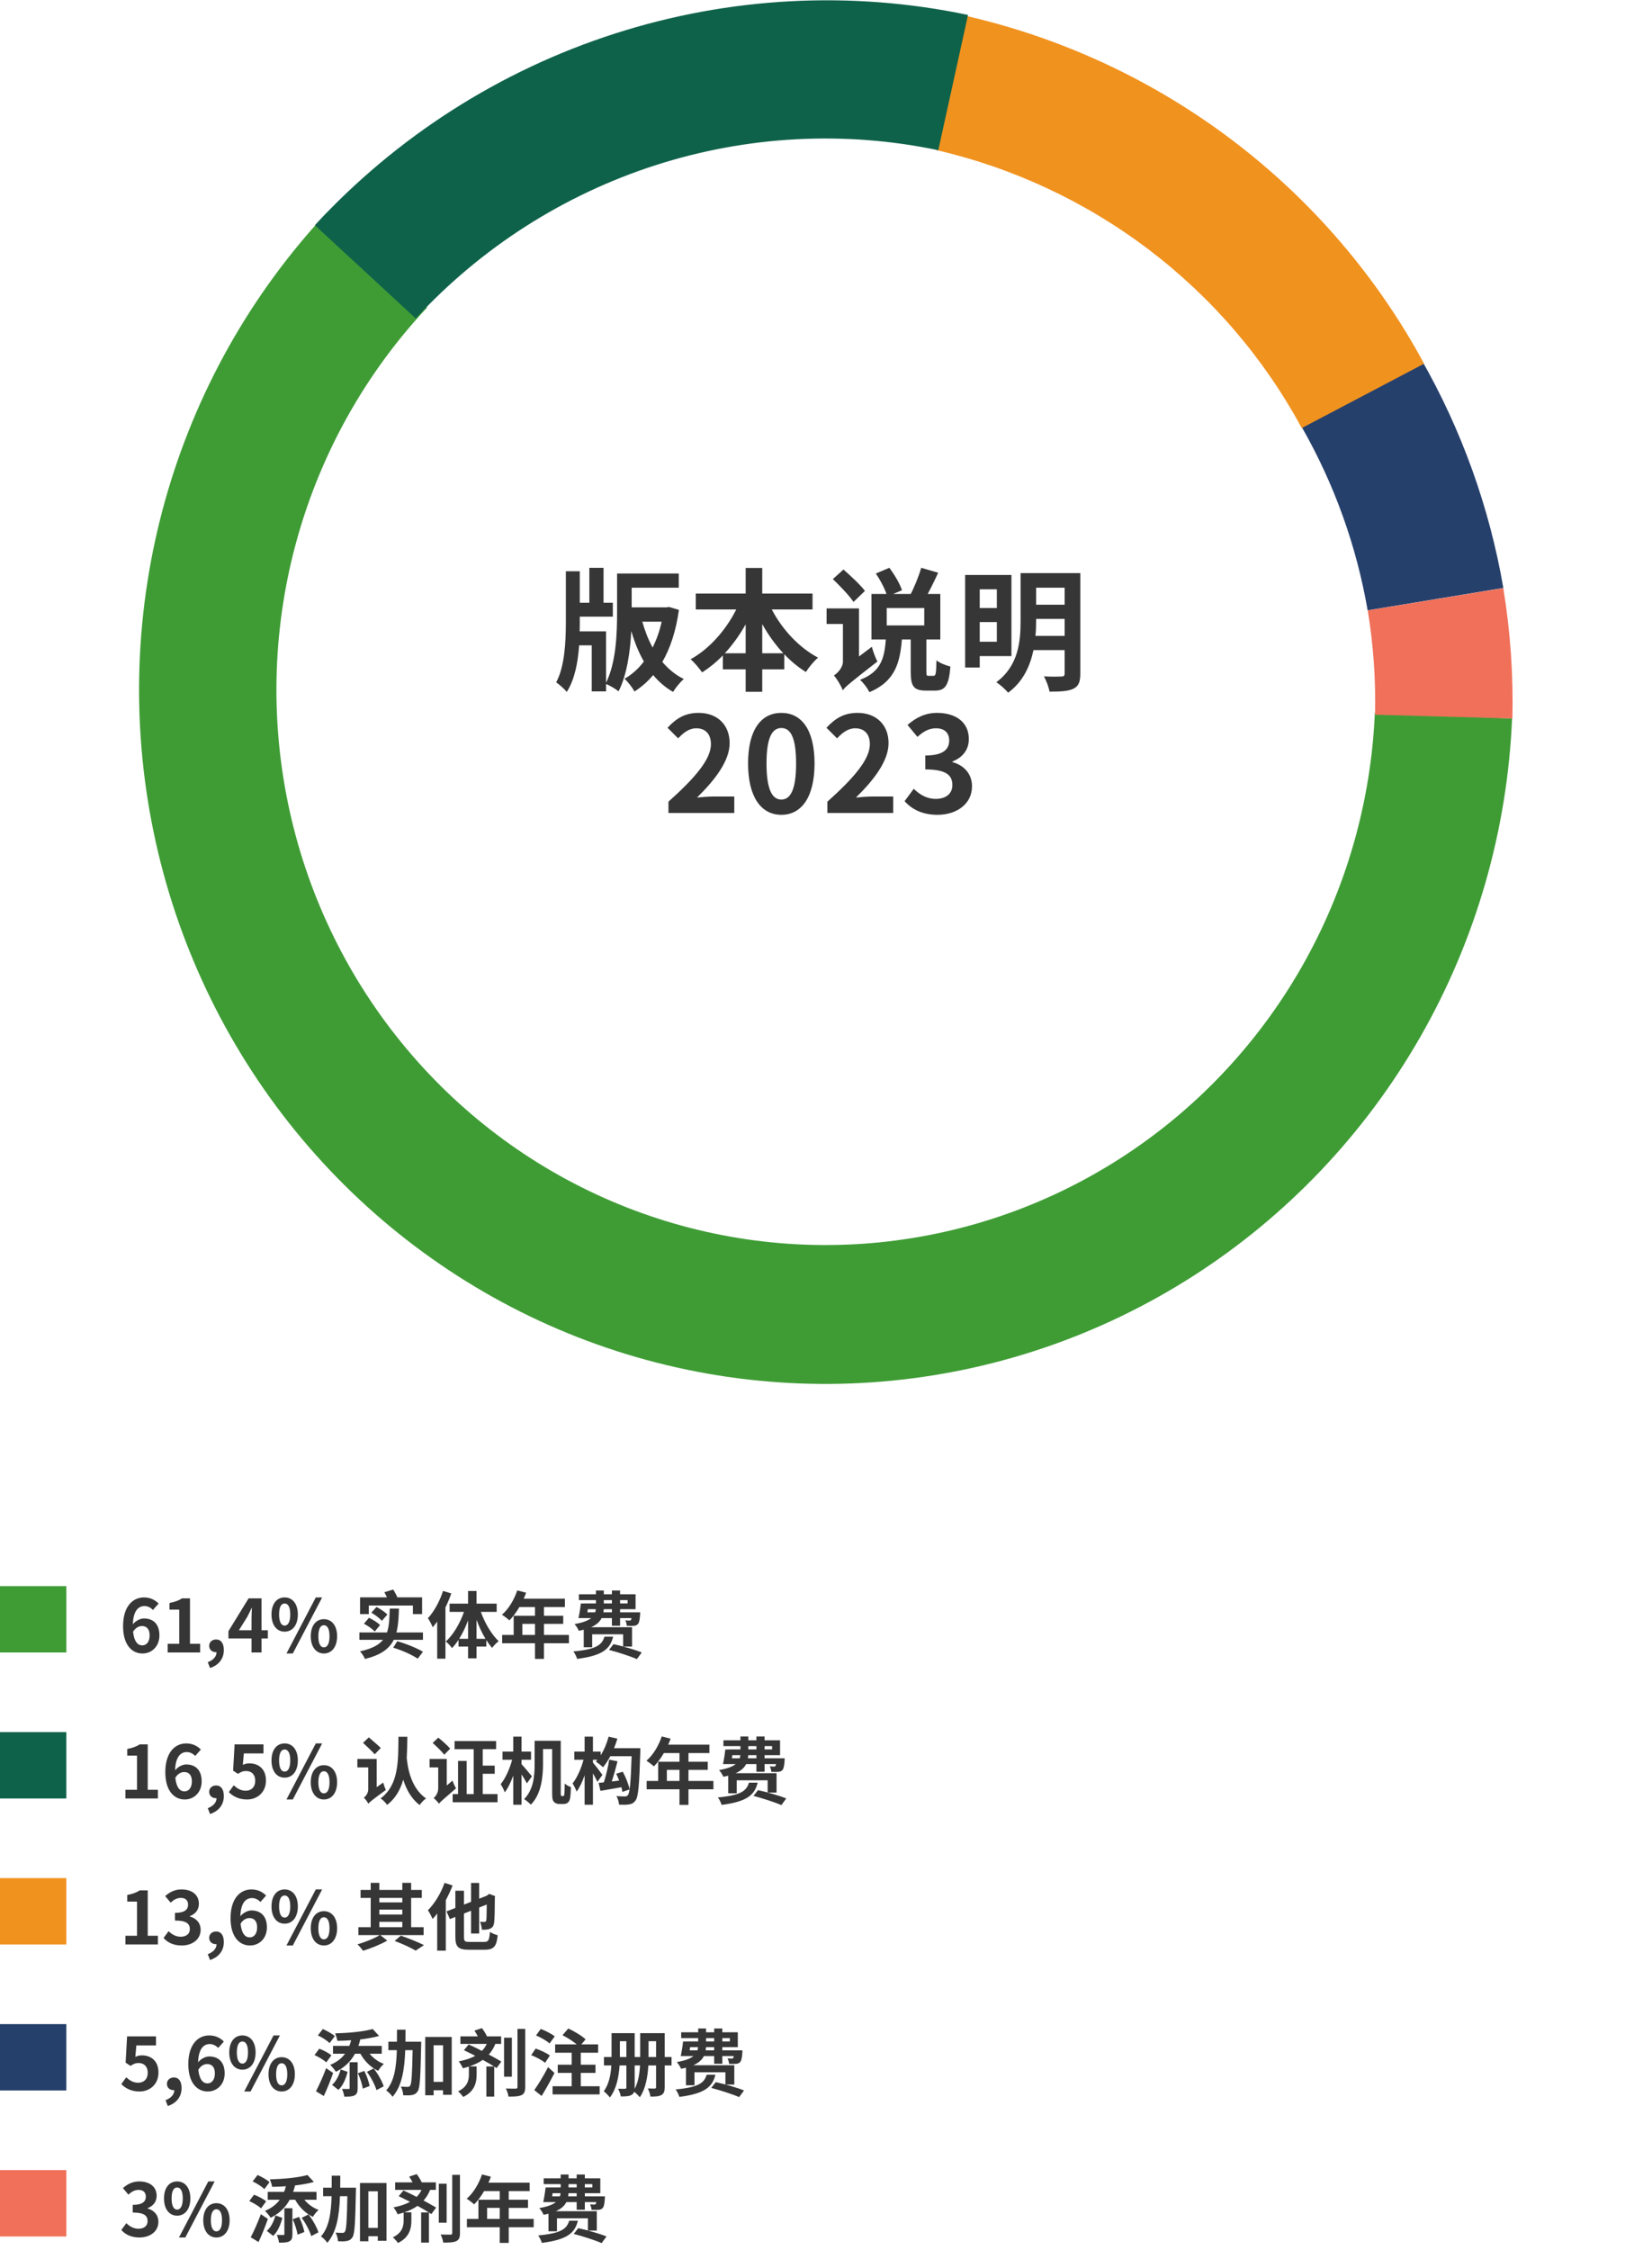 <?xml version="1.0" encoding="UTF-8"?> <svg xmlns="http://www.w3.org/2000/svg" width="498" height="678" viewBox="0 0 498 678" fill="none"><path d="M428.429 108.262C440.634 129.634 449.015 152.968 453.186 177.191L412.277 183.941C408.94 164.562 402.235 145.895 392.471 128.797L428.429 108.262Z" fill="#26406C"></path><path d="M455.822 216.519C454.401 250.296 444.907 283.23 428.152 312.501C411.397 341.772 387.88 366.509 359.613 384.598C331.346 402.686 299.171 413.586 265.838 416.366C232.506 419.146 199.01 413.723 168.215 400.56C137.42 387.397 110.243 366.887 89.009 340.785C67.775 314.682 53.116 283.763 46.286 250.673C39.456 217.583 40.658 183.308 49.789 150.778C58.921 118.249 75.71 88.434 98.721 63.884L128.77 92.663C110.361 112.303 96.93 136.155 89.625 162.178C82.319 188.202 81.358 215.622 86.822 242.094C92.286 268.566 104.013 293.301 121.001 314.183C137.988 335.066 159.729 351.474 184.365 362.004C209.001 372.534 235.798 376.872 262.464 374.648C289.13 372.425 314.87 363.704 337.484 349.234C360.097 334.763 378.911 314.973 392.315 291.556C405.718 268.139 413.314 241.793 414.451 214.77L455.822 216.519Z" fill="#3F9C35"></path><path d="M453.168 177.237C455.304 190.223 456.224 203.379 455.915 216.531L414.507 215.394C414.754 204.872 414.018 194.347 412.309 183.959L453.168 177.237Z" fill="#F07059"></path><path d="M291.449 4.847C320.606 11.572 347.997 24.403 371.776 42.475C395.555 60.547 415.168 83.44 429.295 109.609L392.419 129.006C381.118 108.07 365.427 89.756 346.404 75.299C327.381 60.841 305.468 50.576 282.142 45.196L291.449 4.847Z" fill="#F0921E"></path><path d="M94.907 67.876C119.582 41.159 150.719 21.264 185.246 10.152C219.774 -0.961 256.502 -2.908 291.811 4.502L282.849 45.272C254.602 39.344 225.22 40.901 197.597 49.792C169.975 58.682 145.066 74.598 125.325 95.971L94.907 67.876Z" fill="#0F624A"></path><path d="M199.46 187.36H193.62C194.42 190.16 195.42 192.76 196.74 195.16C197.9 192.8 198.86 190.16 199.46 187.36ZM201.7 182.92L204.66 183.8C203.78 190.08 202.1 195.28 199.66 199.48C201.5 201.64 203.62 203.4 206.14 204.64C205.06 205.52 203.62 207.32 202.9 208.52C200.58 207.2 198.62 205.48 196.9 203.44C195.26 205.4 193.38 207.04 191.26 208.4C190.66 207.24 189.26 205.44 188.26 204.56C190.46 203.32 192.42 201.56 194.1 199.36C192.54 196.64 191.3 193.56 190.3 190.2C189.98 196.28 189.02 203.36 186.46 208.36C185.66 207.64 183.82 206.6 182.7 206.12V208.36H178.38V194.48H174.58C174.22 199.6 173.26 204.76 170.86 208.52C170.14 207.64 168.62 206.28 167.66 205.64C170.26 200.84 170.58 193.24 170.58 187.48V172.16H174.78V181.64H177.66V171.12H181.94V181.64H184.74V185.84H174.78V187.52C174.78 188.4 174.78 189.36 174.74 190.28H182.7V205.76C185.78 199.52 186.02 190.72 186.02 184.48V172.84H204.62V177.12H190.42V183.04H200.9L201.7 182.92ZM229.78 196.88H236.14C233.74 194.32 231.58 191.32 229.78 188.08V196.88ZM218.5 196.88H224.78V188.16C222.98 191.36 220.86 194.32 218.5 196.88ZM244.94 183.68H232.66C235.78 189.68 240.9 195.2 246.62 198.2C245.42 199.16 243.78 201.16 242.94 202.52C240.62 201.08 238.42 199.28 236.42 197.16V201.72H229.78V208.48H224.78V201.72H217.9V197.52C215.98 199.52 213.86 201.24 211.66 202.64C210.82 201.44 209.3 199.6 208.18 198.68C213.82 195.6 218.86 189.84 221.94 183.68H209.74V178.88H224.78V171.16H229.78V178.88H244.94V183.68ZM251.06 174.52L254.26 171.64C256.42 173.52 259.38 176.28 260.74 178.08L257.3 181.4C256.02 179.52 253.22 176.56 251.06 174.52ZM249.18 183.36H256.86V188.04H249.18V183.36ZM254.06 208.04L252.86 203.24L253.86 201.68L262.82 194.92C263.18 196.32 263.94 198.36 264.5 199.36C256.26 205.76 254.78 207 254.06 208.04ZM254.06 208.04C253.62 206.8 252.3 204.56 251.38 203.56C252.42 202.92 254.1 201.24 254.1 199.36V183.36H258.94V203.04C258.94 203.04 254.06 206.24 254.06 208.04ZM264.02 172.84L268.1 171.12C269.66 173.2 271.3 175.96 271.9 177.88L267.46 179.76C266.98 177.88 265.5 175 264.02 172.84ZM277.7 171.12L282.82 172.6C281.38 175.72 279.78 178.92 278.5 181.08L274.22 179.64C275.46 177.36 276.94 173.8 277.7 171.12ZM267.3 183.24V188.48H278.62V183.24H267.3ZM262.7 179H283.46V192.72H262.7V179ZM267.1 191.8H271.94C271.42 199.48 270.02 205.24 262.1 208.6C261.54 207.48 260.3 205.76 259.26 204.88C265.98 202.32 266.7 197.8 267.1 191.8ZM274.54 191.32H279.26V202.32C279.26 203.56 279.34 203.68 279.94 203.68C280.18 203.68 281.14 203.68 281.42 203.68C282.06 203.68 282.22 203.12 282.3 199C283.22 199.8 285.22 200.56 286.5 200.88C286.06 206.56 284.9 208.12 281.94 208.12C281.26 208.12 279.78 208.12 279.06 208.12C275.34 208.12 274.54 206.68 274.54 202.4V191.32ZM300.5 177.6H295.34V183.24H300.5V177.6ZM295.34 193.4H300.5V187.48H295.34V193.4ZM304.9 197.72H295.34V201.16H290.94V173.28H304.9V197.72ZM312.14 191.64H320.94V186.52H312.34V187.12C312.34 188.56 312.3 190.08 312.14 191.64ZM320.94 177.12H312.34V182.24H320.94V177.12ZM325.66 172.72V203C325.66 205.52 325.14 206.8 323.58 207.56C321.98 208.32 319.7 208.44 316.38 208.44C316.18 207.12 315.38 205.04 314.7 203.84C316.86 203.96 319.3 203.92 319.98 203.88C320.7 203.88 320.94 203.64 320.94 202.96V195.92H311.54C310.54 200.72 308.38 205.48 303.9 208.76C303.18 207.84 301.34 206.2 300.34 205.6C307.06 200.64 307.66 193.2 307.66 187.12V172.72H325.66ZM201.511 245V241.6C209.551 234.4 214.311 228.84 214.311 224.28C214.311 221.28 212.711 219.48 209.871 219.48C207.711 219.48 205.951 220.88 204.431 222.52L201.231 219.32C203.951 216.4 206.591 214.84 210.631 214.84C216.231 214.84 219.951 218.44 219.951 223.96C219.951 229.32 215.511 235.08 210.111 240.36C211.591 240.2 213.551 240.04 214.951 240.04H221.351V245H201.511ZM235.545 245.56C229.505 245.56 225.505 240.28 225.505 230.08C225.505 219.84 229.505 214.84 235.545 214.84C241.585 214.84 245.545 219.88 245.545 230.08C245.545 240.28 241.585 245.56 235.545 245.56ZM235.545 240.96C238.105 240.96 239.985 238.4 239.985 230.08C239.985 221.8 238.105 219.4 235.545 219.4C232.985 219.4 231.065 221.8 231.065 230.08C231.065 238.4 232.985 240.96 235.545 240.96ZM249.42 245V241.6C257.46 234.4 262.22 228.84 262.22 224.28C262.22 221.28 260.62 219.48 257.78 219.48C255.62 219.48 253.86 220.88 252.34 222.52L249.14 219.32C251.86 216.4 254.5 214.84 258.54 214.84C264.14 214.84 267.86 218.44 267.86 223.96C267.86 229.32 263.42 235.08 258.02 240.36C259.5 240.2 261.46 240.04 262.86 240.04H269.26V245H249.42ZM282.615 245.56C277.935 245.56 274.775 243.8 272.695 241.44L275.455 237.72C277.215 239.44 279.375 240.76 282.055 240.76C285.055 240.76 287.095 239.28 287.095 236.6C287.095 233.72 285.375 231.88 278.935 231.88V227.68C284.375 227.68 286.135 225.8 286.135 223.16C286.135 220.84 284.695 219.48 282.175 219.48C280.055 219.48 278.335 220.44 276.575 222.08L273.575 218.48C276.135 216.24 278.975 214.84 282.455 214.84C288.175 214.84 292.055 217.68 292.055 222.72C292.055 225.92 290.255 228.24 287.135 229.48V229.68C290.455 230.6 293.015 233.08 293.015 236.96C293.015 242.4 288.255 245.56 282.615 245.56Z" fill="#363636"></path><rect y="478" width="20" height="20" fill="#3F9C35"></rect><path d="M42.776 490.036C41.896 490.036 40.862 490.52 40.114 491.752C40.422 494.722 41.522 495.866 42.886 495.866C44.096 495.866 45.108 494.854 45.108 492.852C45.108 490.938 44.184 490.036 42.776 490.036ZM42.952 498.308C39.85 498.308 37.1 495.822 37.1 490.08C37.1 484.008 40.114 481.412 43.392 481.412C45.394 481.412 46.824 482.248 47.814 483.26L46.098 485.196C45.526 484.536 44.536 484.008 43.59 484.008C41.72 484.008 40.18 485.416 40.048 489.508C40.928 488.408 42.336 487.748 43.392 487.748C46.12 487.748 48.056 489.376 48.056 492.852C48.056 496.196 45.724 498.308 42.952 498.308ZM50.539 498V495.382H54.037V485.086H51.089V483.084C52.717 482.776 53.839 482.358 54.873 481.698H57.271V495.382H60.329V498H50.539ZM63.318 502.686L62.636 500.926C64.352 500.288 65.298 499.144 65.276 497.912C65.21 497.912 65.144 497.912 65.078 497.912C64.022 497.912 63.054 497.23 63.054 495.998C63.054 494.832 64 494.084 65.144 494.084C66.64 494.084 67.476 495.272 67.476 497.274C67.476 499.848 65.98 501.806 63.318 502.686ZM72.013 491.312H75.819V487.99C75.819 487.044 75.885 485.57 75.928 484.602H75.841C75.445 485.482 75.004 486.384 74.543 487.264L72.013 491.312ZM75.819 498V493.776H68.867V491.576L74.939 481.698H78.832V491.312H80.746V493.776H78.832V498H75.819ZM85.803 491.73C83.472 491.73 81.844 489.816 81.844 486.538C81.844 483.282 83.472 481.412 85.803 481.412C88.135 481.412 89.785 483.282 89.785 486.538C89.785 489.816 88.135 491.73 85.803 491.73ZM85.803 489.904C86.749 489.904 87.498 488.936 87.498 486.538C87.498 484.14 86.749 483.238 85.803 483.238C84.858 483.238 84.132 484.14 84.132 486.538C84.132 488.936 84.858 489.904 85.803 489.904ZM86.353 498.308L95.198 481.412H97.112L88.267 498.308H86.353ZM97.639 498.308C95.329 498.308 93.68 496.372 93.68 493.116C93.68 489.838 95.329 487.968 97.639 487.968C99.95 487.968 101.622 489.838 101.622 493.116C101.622 496.372 99.95 498.308 97.639 498.308ZM97.639 496.46C98.585 496.46 99.334 495.514 99.334 493.116C99.334 490.718 98.585 489.794 97.639 489.794C96.694 489.794 95.968 490.718 95.968 493.116C95.968 495.514 96.694 496.46 97.639 496.46ZM118.528 496.548L119.76 494.612C122.62 495.426 125.722 496.724 127.504 497.78L125.92 499.87C124.226 498.726 121.344 497.406 118.528 496.548ZM115.866 479.85L118.528 479.036C119.122 479.96 119.782 481.192 120.024 482.05L117.23 482.93C117.01 482.138 116.416 480.818 115.866 479.85ZM108.54 481.39H127.24V486.428H124.468V483.854H111.18V486.428H108.54V481.39ZM117.494 484.778H120.266C120.002 492.61 119.43 497.648 110.014 499.958C109.75 499.254 109.09 498.242 108.518 497.67C117.164 495.778 117.274 491.752 117.494 484.778ZM108.342 491.972H127.504V494.194H108.342V491.972ZM111.95 486.01L113.49 484.294C114.634 484.888 116.086 485.812 116.768 486.582L115.118 488.474C114.502 487.726 113.094 486.67 111.95 486.01ZM109.706 489.332L111.224 487.55C112.39 488.1 113.842 489.002 114.568 489.728L112.984 491.686C112.324 490.96 110.872 489.948 109.706 489.332ZM133.553 479.454L136.039 480.202C135.555 481.61 134.961 483.04 134.279 484.448V499.87H131.793V488.694C131.353 489.288 130.891 489.882 130.451 490.41C130.209 489.772 129.483 488.342 128.999 487.682C130.847 485.68 132.563 482.556 133.553 479.454ZM143.651 493.886H146.358C145.323 492.192 144.399 490.212 143.651 488.144V493.886ZM138.415 493.886H141.1V488.298C140.374 490.322 139.449 492.258 138.415 493.886ZM149.724 485.768H144.95C146.16 489.156 148.184 492.588 150.318 494.59C149.724 495.052 148.822 495.932 148.359 496.614C147.743 495.932 147.172 495.162 146.6 494.282V496.218H143.651V499.76H141.1V496.218H138.217V494.194C137.601 495.14 136.963 495.976 136.259 496.68C135.819 496.064 134.983 495.14 134.389 494.7C136.611 492.72 138.657 489.244 139.868 485.768H135.533V483.282H141.1V479.476H143.651V483.282H149.724V485.768ZM157.467 492.72H161.273V489.376H157.467V492.72ZM171.503 492.72V495.228H163.979V499.936H161.273V495.228H151.373V492.72H154.849V486.934H161.273V484.316H156.565C155.663 485.878 154.607 487.286 153.573 488.32C153.067 487.88 151.945 487 151.307 486.626C153.287 484.954 154.981 482.138 155.927 479.3L158.589 479.982C158.391 480.598 158.149 481.192 157.863 481.786H170.293V484.316H163.979V486.934H169.787V489.376H163.979V492.72H171.503ZM176.102 483.216H189.192V482.226H174.518V480.466H191.59V484.954H176.102V483.216ZM175.662 485.9H191.348V487.638H175.178L175.662 485.9ZM190.512 485.9H192.976C192.976 485.9 192.954 486.34 192.954 486.626C192.844 488.144 192.69 488.98 192.316 489.42C191.986 489.794 191.524 489.948 191.04 489.97C190.622 490.014 189.83 490.014 188.95 489.97C188.928 489.486 188.73 488.782 188.51 488.298C189.06 488.386 189.5 488.386 189.742 488.386C189.94 488.386 190.072 488.364 190.204 488.232C190.336 488.034 190.424 487.462 190.512 486.186V485.9ZM179.644 479.322H182.02V484.228C182.02 487.55 181.008 490.234 174.496 491.466C174.276 490.916 173.638 489.904 173.198 489.442C178.874 488.474 179.644 486.56 179.644 484.184V479.322ZM184.462 479.322H186.926V489.948H184.462V479.322ZM175.97 490.388H190.534V496.218H187.85V492.522H178.522V496.438H175.97V490.388ZM182.218 493.248H184.836C183.934 496.878 181.756 498.946 173.968 499.936C173.814 499.32 173.286 498.242 172.846 497.692C179.864 497.032 181.448 495.712 182.218 493.248ZM183.582 497.23L184.946 495.492C187.586 496.064 191.436 497.164 193.46 498L191.986 500.002C190.116 499.166 186.31 497.934 183.582 497.23ZM175.09 483.238H177.444C177.246 484.734 177.004 486.494 176.762 487.638H174.386C174.65 486.45 174.936 484.69 175.09 483.238Z" fill="#363636"></path><rect y="522" width="20" height="20" fill="#0F624A"></rect><path d="M37.804 542V539.382H41.302V529.086H38.354V527.084C39.982 526.776 41.104 526.358 42.138 525.698H44.536V539.382H47.594V542H37.804ZM55.511 534.036C54.631 534.036 53.597 534.52 52.849 535.752C53.157 538.722 54.257 539.866 55.621 539.866C56.831 539.866 57.843 538.854 57.843 536.852C57.843 534.938 56.919 534.036 55.511 534.036ZM55.687 542.308C52.585 542.308 49.835 539.822 49.835 534.08C49.835 528.008 52.849 525.412 56.127 525.412C58.129 525.412 59.559 526.248 60.549 527.26L58.833 529.196C58.261 528.536 57.271 528.008 56.325 528.008C54.455 528.008 52.915 529.416 52.783 533.508C53.663 532.408 55.071 531.748 56.127 531.748C58.855 531.748 60.791 533.376 60.791 536.852C60.791 540.196 58.459 542.308 55.687 542.308ZM63.318 546.686L62.636 544.926C64.352 544.288 65.298 543.144 65.276 541.912C65.21 541.912 65.144 541.912 65.078 541.912C64.022 541.912 63.054 541.23 63.054 539.998C63.054 538.832 64 538.084 65.144 538.084C66.64 538.084 67.476 539.272 67.476 541.274C67.476 543.848 65.98 545.806 63.318 546.686ZM74.477 542.308C71.903 542.308 70.186 541.296 68.977 540.086L70.472 538.018C71.397 538.92 72.54 539.668 74.058 539.668C75.752 539.668 76.941 538.59 76.941 536.676C76.941 534.784 75.841 533.728 74.191 533.728C73.222 533.728 72.695 533.97 71.749 534.586L70.275 533.618L70.715 525.698H79.427V528.426H73.508L73.201 531.88C73.861 531.572 74.41 531.418 75.159 531.418C77.886 531.418 80.174 533.046 80.174 536.588C80.174 540.218 77.49 542.308 74.477 542.308ZM85.803 535.73C83.472 535.73 81.844 533.816 81.844 530.538C81.844 527.282 83.472 525.412 85.803 525.412C88.135 525.412 89.785 527.282 89.785 530.538C89.785 533.816 88.135 535.73 85.803 535.73ZM85.803 533.904C86.749 533.904 87.498 532.936 87.498 530.538C87.498 528.14 86.749 527.238 85.803 527.238C84.858 527.238 84.132 528.14 84.132 530.538C84.132 532.936 84.858 533.904 85.803 533.904ZM86.353 542.308L95.198 525.412H97.112L88.267 542.308H86.353ZM97.639 542.308C95.329 542.308 93.68 540.372 93.68 537.116C93.68 533.838 95.329 531.968 97.639 531.968C99.95 531.968 101.622 533.838 101.622 537.116C101.622 540.372 99.95 542.308 97.639 542.308ZM97.639 540.46C98.585 540.46 99.334 539.514 99.334 537.116C99.334 534.718 98.585 533.794 97.639 533.794C96.694 533.794 95.968 534.718 95.968 537.116C95.968 539.514 96.694 540.46 97.639 540.46ZM120.112 523.41H122.796C122.708 531.22 122.598 539.338 116.702 543.936C116.262 543.276 115.448 542.44 114.722 541.978C120.266 537.908 120.046 530.56 120.112 523.41ZM122.598 529.636C122.818 531.88 123.522 538.59 128.428 542C127.68 542.506 126.954 543.298 126.514 543.98C121.388 540.174 120.618 532.474 120.266 529.834L122.598 529.636ZM109.442 525.236L111.18 523.586C112.28 524.554 113.974 525.94 114.788 526.798L112.962 528.69C112.214 527.81 110.564 526.292 109.442 525.236ZM111.026 543.584L110.454 541.186L111.048 540.35L115.536 537.204C115.69 537.908 116.064 538.942 116.306 539.448C112.148 542.484 111.422 543.1 111.026 543.584ZM107.726 530.098H112.94V532.628H107.726V530.098ZM111.026 543.584C110.806 543.056 110.124 542.154 109.684 541.758C110.234 541.34 111.004 540.46 111.004 539.294V530.098H113.556V540.702C113.556 540.702 111.026 542.66 111.026 543.584ZM142.793 525.412H145.521V541.934H142.793V525.412ZM138.085 530.692H140.682V542.132H138.085V530.692ZM143.74 532.1H149.13V534.564H143.74V532.1ZM137.029 524.708H149.548V527.15H137.029V524.708ZM136.457 540.68H149.987V543.144H136.457V540.68ZM130.429 525.258L132.123 523.674C133.333 524.642 134.939 526.05 135.709 526.996L133.905 528.822C133.201 527.832 131.617 526.336 130.429 525.258ZM132.321 543.584L131.661 541.12L132.123 540.262L136.413 536.61C136.655 537.336 137.139 538.414 137.469 538.942C133.465 542.396 132.717 543.056 132.321 543.584ZM129.505 530.098H133.531V532.628H129.505V530.098ZM132.321 543.584C132.035 543.1 131.177 542.242 130.737 541.89C131.287 541.406 132.101 540.35 132.101 538.986V530.098H134.675V540.24C134.675 540.24 132.321 542.594 132.321 543.584ZM160.349 535.334L158.831 537.446C158.479 536.742 157.841 535.708 157.225 534.74V543.892H154.717V535.114C153.991 537.094 153.133 538.92 152.165 540.152C151.923 539.404 151.351 538.348 150.933 537.688C152.385 535.95 153.683 532.98 154.387 530.34H151.483V527.876H154.717V523.366H157.225V527.876H160.085V530.34H157.225V531.682C158.017 532.496 159.909 534.784 160.349 535.334ZM169.347 541.274H169.721C169.831 541.274 169.941 541.23 170.007 541.142C170.095 541.032 170.117 540.812 170.161 540.372C170.183 539.888 170.227 538.81 170.227 537.512C170.733 537.952 171.459 538.348 172.097 538.568C172.075 539.734 171.987 541.296 171.855 541.934C171.723 542.594 171.503 543.012 171.151 543.276C170.799 543.562 170.271 543.672 169.787 543.672H168.577C168.027 543.672 167.411 543.474 167.037 543.078C166.619 542.66 166.443 542.132 166.443 540.24V527.106H163.693V531.726C163.693 535.422 163.187 540.702 160.019 543.87C159.601 543.386 158.567 542.528 157.995 542.198C160.899 539.294 161.163 535.004 161.163 531.704V524.62H169.039V540.174C169.039 540.746 169.061 541.054 169.105 541.142C169.149 541.23 169.237 541.274 169.347 541.274ZM189.786 539.272L187.63 540.02C187.564 539.602 187.454 539.118 187.322 538.612C185.078 538.986 182.812 539.382 181.008 539.712L180.458 537.314L182.042 537.138C182.658 535.202 183.34 532.386 183.648 530.296L186.156 530.802C185.65 532.826 185.012 535.092 184.418 536.874L186.64 536.61C186.354 535.884 186.068 535.18 185.76 534.542L187.74 533.948C188.664 535.642 189.522 537.842 189.786 539.272ZM193.02 526.842V528.074C192.712 537.974 192.426 541.472 191.59 542.594C191.018 543.386 190.49 543.65 189.654 543.782C188.906 543.936 187.762 543.914 186.618 543.87C186.574 543.144 186.266 542.022 185.826 541.274C186.926 541.384 187.916 541.384 188.422 541.384C188.796 541.384 189.016 541.296 189.28 540.988C189.852 540.306 190.16 537.138 190.402 529.262H183.978C183.296 530.538 182.548 531.704 181.778 532.606C181.316 532.122 180.216 531.264 179.622 530.868C179.776 530.692 179.93 530.516 180.084 530.34H178.742V531.176C179.38 531.924 181.206 534.3 181.602 534.894L180.084 536.984C179.776 536.324 179.27 535.356 178.742 534.432V543.892H176.234V535.026C175.552 536.94 174.738 538.7 173.836 539.932C173.572 539.184 173.022 538.128 172.604 537.468C173.968 535.796 175.244 532.848 175.904 530.34H173.132V527.876H176.234V523.366H178.742V527.876H181.074V528.976C182.108 527.37 182.944 525.368 183.472 523.366L186.112 523.982C185.826 524.95 185.474 525.918 185.1 526.842H193.02ZM201.028 536.72H204.834V533.376H201.028V536.72ZM215.064 536.72V539.228H207.54V543.936H204.834V539.228H194.934V536.72H198.41V530.934H204.834V528.316H200.126C199.224 529.878 198.168 531.286 197.134 532.32C196.628 531.88 195.506 531 194.868 530.626C196.848 528.954 198.542 526.138 199.488 523.3L202.15 523.982C201.952 524.598 201.71 525.192 201.424 525.786H213.854V528.316H207.54V530.934H213.348V533.376H207.54V536.72H215.064ZM219.662 527.216H232.752V526.226H218.078V524.466H235.15V528.954H219.662V527.216ZM219.222 529.9H234.908V531.638H218.738L219.222 529.9ZM234.072 529.9H236.536C236.536 529.9 236.514 530.34 236.514 530.626C236.404 532.144 236.25 532.98 235.876 533.42C235.546 533.794 235.084 533.948 234.6 533.97C234.182 534.014 233.39 534.014 232.51 533.97C232.488 533.486 232.29 532.782 232.07 532.298C232.62 532.386 233.06 532.386 233.302 532.386C233.5 532.386 233.632 532.364 233.764 532.232C233.896 532.034 233.984 531.462 234.072 530.186V529.9ZM223.204 523.322H225.58V528.228C225.58 531.55 224.568 534.234 218.056 535.466C217.836 534.916 217.198 533.904 216.758 533.442C222.434 532.474 223.204 530.56 223.204 528.184V523.322ZM228.022 523.322H230.486V533.948H228.022V523.322ZM219.53 534.388H234.094V540.218H231.41V536.522H222.082V540.438H219.53V534.388ZM225.778 537.248H228.396C227.494 540.878 225.316 542.946 217.528 543.936C217.374 543.32 216.846 542.242 216.406 541.692C223.424 541.032 225.008 539.712 225.778 537.248ZM227.142 541.23L228.506 539.492C231.146 540.064 234.996 541.164 237.02 542L235.546 544.002C233.676 543.166 229.87 541.934 227.142 541.23ZM218.65 527.238H221.004C220.806 528.734 220.564 530.494 220.322 531.638H217.946C218.21 530.45 218.496 528.69 218.65 527.238Z" fill="#363636"></path><rect y="566" width="20" height="20" fill="#F0921E"></rect><path d="M37.804 586V583.382H41.302V573.086H38.354V571.084C39.982 570.776 41.104 570.358 42.138 569.698H44.536V583.382H47.594V586H37.804ZM54.763 586.308C52.189 586.308 50.451 585.34 49.307 584.042L50.825 581.996C51.793 582.942 52.981 583.668 54.455 583.668C56.105 583.668 57.227 582.854 57.227 581.38C57.227 579.796 56.281 578.784 52.739 578.784V576.474C55.731 576.474 56.699 575.44 56.699 573.988C56.699 572.712 55.907 571.964 54.521 571.964C53.355 571.964 52.409 572.492 51.441 573.394L49.791 571.414C51.199 570.182 52.761 569.412 54.675 569.412C57.821 569.412 59.955 570.974 59.955 573.746C59.955 575.506 58.965 576.782 57.249 577.464V577.574C59.075 578.08 60.483 579.444 60.483 581.578C60.483 584.57 57.865 586.308 54.763 586.308ZM63.318 590.686L62.636 588.926C64.352 588.288 65.298 587.144 65.276 585.912C65.21 585.912 65.144 585.912 65.078 585.912C64.022 585.912 63.054 585.23 63.054 583.998C63.054 582.832 64 582.084 65.144 582.084C66.64 582.084 67.476 583.272 67.476 585.274C67.476 587.848 65.98 589.806 63.318 590.686ZM75.18 578.036C74.3 578.036 73.266 578.52 72.519 579.752C72.826 582.722 73.927 583.866 75.29 583.866C76.501 583.866 77.513 582.854 77.513 580.852C77.513 578.938 76.588 578.036 75.18 578.036ZM75.356 586.308C72.254 586.308 69.504 583.822 69.504 578.08C69.504 572.008 72.519 569.412 75.796 569.412C77.799 569.412 79.228 570.248 80.219 571.26L78.502 573.196C77.93 572.536 76.941 572.008 75.995 572.008C74.124 572.008 72.585 573.416 72.453 577.508C73.332 576.408 74.74 575.748 75.796 575.748C78.525 575.748 80.46 577.376 80.46 580.852C80.46 584.196 78.129 586.308 75.356 586.308ZM85.803 579.73C83.472 579.73 81.844 577.816 81.844 574.538C81.844 571.282 83.472 569.412 85.803 569.412C88.135 569.412 89.785 571.282 89.785 574.538C89.785 577.816 88.135 579.73 85.803 579.73ZM85.803 577.904C86.749 577.904 87.498 576.936 87.498 574.538C87.498 572.14 86.749 571.238 85.803 571.238C84.858 571.238 84.132 572.14 84.132 574.538C84.132 576.936 84.858 577.904 85.803 577.904ZM86.353 586.308L95.198 569.412H97.112L88.267 586.308H86.353ZM97.639 586.308C95.329 586.308 93.68 584.372 93.68 581.116C93.68 577.838 95.329 575.968 97.639 575.968C99.95 575.968 101.622 577.838 101.622 581.116C101.622 584.372 99.95 586.308 97.639 586.308ZM97.639 584.46C98.585 584.46 99.334 583.514 99.334 581.116C99.334 578.718 98.585 577.794 97.639 577.794C96.694 577.794 95.968 578.718 95.968 581.116C95.968 583.514 96.694 584.46 97.639 584.46ZM114.348 579.18V580.786H121.278V579.18H114.348ZM121.278 571.964H114.348V573.328H121.278V571.964ZM114.348 575.506V576.98H121.278V575.506H114.348ZM127.702 583.184H114.656L116.746 584.834C114.766 585.978 111.774 587.188 109.442 587.892C109.046 587.342 108.32 586.462 107.748 585.956C110.014 585.34 112.896 584.152 114.458 583.184H108.034V580.786H111.752V571.964H108.694V569.566H111.752V567.432H114.348V569.566H121.278V567.432H123.94V569.566H127.152V571.964H123.94V580.786H127.702V583.184ZM118.968 584.944L120.838 583.338C123.324 584.196 126.162 585.362 127.812 586.198L125.304 587.848C123.896 587.012 121.388 585.824 118.968 584.944ZM134.015 567.432L136.435 568.224C135.863 569.698 135.159 571.216 134.389 572.646V587.87H131.793V576.672C131.331 577.288 130.869 577.838 130.407 578.322C130.165 577.728 129.439 576.298 128.999 575.682C131.001 573.702 132.915 570.578 134.015 567.432ZM141.517 585.23H145.962C147.259 585.23 147.48 584.702 147.7 582.216C148.271 582.612 149.328 583.052 150.032 583.228C149.701 586.484 148.932 587.584 146.16 587.584H141.298C138.151 587.584 137.271 586.726 137.271 583.712V577.706L135.621 578.344L134.609 576.034L137.271 575V569.808H139.868V573.988L142.002 573.152V567.454H144.444V572.206L146.643 571.348L147.48 570.754L149.261 571.436L149.173 571.832C149.151 575.66 149.108 578.3 148.975 579.268C148.865 580.368 148.469 580.94 147.722 581.248C147.084 581.556 146.027 581.578 145.258 581.556C145.213 580.83 144.993 579.73 144.685 579.158C145.17 579.18 145.786 579.202 146.027 579.202C146.335 579.202 146.49 579.114 146.6 578.674C146.666 578.3 146.709 576.848 146.731 573.966L144.444 574.868V582.7H142.002V575.836L139.868 576.672V583.712C139.868 585.032 140.087 585.23 141.517 585.23Z" fill="#363636"></path><rect y="610" width="20" height="20" fill="#26406C"></rect><path d="M42.072 630.308C39.498 630.308 37.782 629.296 36.572 628.086L38.068 626.018C38.992 626.92 40.136 627.668 41.654 627.668C43.348 627.668 44.536 626.59 44.536 624.676C44.536 622.784 43.436 621.728 41.786 621.728C40.818 621.728 40.29 621.97 39.344 622.586L37.87 621.618L38.31 613.698H47.022V616.426H41.104L40.796 619.88C41.456 619.572 42.006 619.418 42.754 619.418C45.482 619.418 47.77 621.046 47.77 624.588C47.77 628.218 45.086 630.308 42.072 630.308ZM50.583 634.686L49.901 632.926C51.617 632.288 52.563 631.144 52.541 629.912C52.475 629.912 52.409 629.912 52.343 629.912C51.287 629.912 50.319 629.23 50.319 627.998C50.319 626.832 51.265 626.084 52.409 626.084C53.905 626.084 54.741 627.272 54.741 629.274C54.741 631.848 53.245 633.806 50.583 634.686ZM62.445 622.036C61.565 622.036 60.531 622.52 59.783 623.752C60.091 626.722 61.191 627.866 62.555 627.866C63.765 627.866 64.777 626.854 64.777 624.852C64.777 622.938 63.853 622.036 62.445 622.036ZM62.621 630.308C59.519 630.308 56.769 627.822 56.769 622.08C56.769 616.008 59.783 613.412 63.061 613.412C65.063 613.412 66.493 614.248 67.483 615.26L65.767 617.196C65.195 616.536 64.205 616.008 63.259 616.008C61.389 616.008 59.849 617.416 59.717 621.508C60.597 620.408 62.005 619.748 63.061 619.748C65.789 619.748 67.725 621.376 67.725 624.852C67.725 628.196 65.393 630.308 62.621 630.308ZM73.069 623.73C70.737 623.73 69.109 621.816 69.109 618.538C69.109 615.282 70.737 613.412 73.069 613.412C75.4 613.412 77.05 615.282 77.05 618.538C77.05 621.816 75.4 623.73 73.069 623.73ZM73.069 621.904C74.014 621.904 74.763 620.936 74.763 618.538C74.763 616.14 74.014 615.238 73.069 615.238C72.123 615.238 71.397 616.14 71.397 618.538C71.397 620.936 72.123 621.904 73.069 621.904ZM73.618 630.308L82.463 613.412H84.376L75.532 630.308H73.618ZM84.904 630.308C82.594 630.308 80.945 628.372 80.945 625.116C80.945 621.838 82.594 619.968 84.904 619.968C87.215 619.968 88.886 621.838 88.886 625.116C88.886 628.372 87.215 630.308 84.904 630.308ZM84.904 628.46C85.85 628.46 86.599 627.514 86.599 625.116C86.599 622.718 85.85 621.794 84.904 621.794C83.959 621.794 83.233 622.718 83.233 625.116C83.233 627.514 83.959 628.46 84.904 628.46ZM100.38 616.558H105.308C105.528 616.03 105.704 615.458 105.858 614.864C104.45 614.974 103.042 615.018 101.7 615.04C101.612 614.402 101.282 613.39 101.018 612.796C105.066 612.686 109.642 612.268 112.348 611.476L114.284 613.566C112.634 614.05 110.654 614.38 108.608 614.622C108.454 615.304 108.256 615.942 108.036 616.558H115.076V618.934H111.424C112.502 620.254 114.02 621.376 115.714 621.992C115.142 622.454 114.372 623.422 113.998 624.082C111.754 623.048 109.862 621.134 108.652 618.934H107.002C105.682 621.354 103.768 623.114 101.26 624.368C100.93 623.818 100.05 622.74 99.544 622.278C101.436 621.508 102.91 620.408 104.01 618.934H100.38V616.558ZM100.93 613.61L99.368 615.722C98.642 614.996 97.102 613.984 95.826 613.412L97.322 611.476C98.532 612.026 100.138 612.906 100.93 613.61ZM99.896 619.418L98.356 621.53C97.63 620.826 96.046 619.88 94.814 619.33L96.244 617.416C97.52 617.878 99.104 618.714 99.896 619.418ZM98.312 623.29L100.424 624.72C99.61 627.052 98.598 629.538 97.608 631.672L95.254 630.242C96.134 628.548 97.388 625.82 98.312 623.29ZM102.69 623.664L104.78 624.39C104.274 626.348 103.482 628.46 102.008 629.824L100.094 628.306C101.392 627.206 102.228 625.402 102.69 623.664ZM105.396 629.252V621.486H107.816V629.296C107.816 630.44 107.64 631.078 106.892 631.474C106.166 631.848 105.154 631.87 103.79 631.87C103.702 631.188 103.416 630.22 103.108 629.538C103.944 629.56 104.78 629.56 105.044 629.56C105.33 629.56 105.396 629.494 105.396 629.252ZM107.904 624.808L109.818 624.104C110.566 625.534 111.182 627.404 111.424 628.658L109.356 629.45C109.202 628.196 108.564 626.26 107.904 624.808ZM110.61 624.39L112.656 623.356C113.954 625.006 115.164 627.206 115.67 628.746L113.492 629.89C113.052 628.372 111.864 626.062 110.61 624.39ZM122.226 615.304H126.978C126.978 615.304 126.978 616.162 126.956 616.492C126.758 625.864 126.604 629.23 125.922 630.242C125.416 630.99 124.954 631.21 124.228 631.364C123.59 631.496 122.6 631.496 121.566 631.452C121.522 630.726 121.28 629.582 120.818 628.834C121.698 628.9 122.49 628.922 122.908 628.922C123.238 628.922 123.436 628.834 123.656 628.526C124.074 627.932 124.25 625.204 124.382 617.856H122.16C121.94 623.73 121.17 628.658 118.332 631.914C117.936 631.276 117.078 630.396 116.418 630C118.882 627.206 119.476 623.004 119.63 617.856H117.078V615.304H119.652C119.674 614.138 119.674 612.928 119.674 611.674H122.248C122.248 612.906 122.248 614.116 122.226 615.304ZM130.718 627.404H133.556V616.382H130.718V627.404ZM128.188 613.874H136.174V631.298H133.556V629.934H130.718V631.452H128.188V613.874ZM151.948 614.094H154.302V625.842H151.948V614.094ZM155.996 611.432H158.328V628.944C158.328 630.308 158.042 630.99 157.25 631.386C156.436 631.782 155.16 631.87 153.29 631.848C153.202 631.166 152.85 630.088 152.498 629.406C153.818 629.45 155.072 629.45 155.468 629.45C155.864 629.428 155.996 629.318 155.996 628.944V611.432ZM138.792 613.698H151.068V615.964H138.792V613.698ZM146.624 622.762H148.978V631.848H146.624V622.762ZM147.108 614.93L149.572 615.304C148.032 619.858 144.49 622.08 139.54 623.312C139.32 622.762 138.704 621.728 138.286 621.222C142.818 620.364 146.052 618.56 147.108 614.93ZM141.344 622.74H143.676V625.292C143.676 627.448 143.148 630.286 139.628 631.958C139.32 631.474 138.572 630.638 138.088 630.264C140.992 628.9 141.344 626.788 141.344 625.226V622.74ZM139.848 617.856L141.278 616.14C144.6 617.614 148.736 619.88 151.134 621.288L149.704 623.246C147.35 621.706 143.17 619.418 139.848 617.856ZM143.016 611.96L145.282 611.212C145.92 612.026 146.58 613.148 146.91 613.918L144.534 614.842C144.27 614.028 143.61 612.84 143.016 611.96ZM167.216 613.698L165.676 615.832C164.84 615.062 163.014 614.006 161.584 613.412L163.014 611.454C164.422 611.982 166.292 612.928 167.216 613.698ZM165.764 619.462L164.312 621.662C163.432 620.892 161.584 619.924 160.132 619.352L161.474 617.372C162.904 617.856 164.818 618.736 165.764 619.462ZM165.214 622.96L167.15 624.72C165.984 627.008 164.598 629.516 163.278 631.65L161.056 629.89C162.244 628.24 163.916 625.512 165.214 622.96ZM175.07 628.724H180.768V631.188H166.578V628.724H172.342V624.698H168.14V622.234H172.342V618.626H167.348V616.118H173.86C172.716 615.15 171.022 614.072 169.57 613.346L171.308 611.322C173.09 612.136 175.4 613.522 176.522 614.6L175.246 616.118H180.306V618.626H175.07V622.234H179.514V624.698H175.07V628.724ZM195.508 619.924H197.774V615.15H195.508V619.924ZM191.328 622.454V629.12C191.328 629.274 191.328 629.406 191.306 629.538C192.428 627.47 192.802 624.874 192.934 622.454H191.328ZM186.862 619.924H188.82V615.15H186.862V619.902V619.924ZM202.438 619.924V622.454H200.37V629.032C200.37 630.264 200.128 630.946 199.38 631.364C198.632 631.804 197.576 631.848 196.08 631.848C195.992 631.166 195.64 630.044 195.288 629.384C196.124 629.428 197.092 629.428 197.356 629.428C197.686 629.406 197.774 629.296 197.774 628.988V622.454H195.442C195.266 625.688 194.65 629.494 192.868 632.046C192.538 631.606 191.724 630.814 191.174 630.396C191.042 630.814 190.778 631.122 190.36 631.342C189.656 631.76 188.6 631.804 187.148 631.804C187.038 631.144 186.664 630.088 186.334 629.472C187.192 629.516 188.116 629.516 188.402 629.494C188.71 629.494 188.82 629.384 188.82 629.098V622.454H186.774C186.576 625.71 185.85 629.56 183.848 632.112C183.474 631.584 182.484 630.572 182 630.242C183.628 628.064 184.134 625.116 184.288 622.454H182.066V619.924H184.354V619.902V612.73H191.328V619.924H192.978V612.73H200.37V619.924H202.438ZM206.926 615.216H220.016V614.226H205.342V612.466H222.414V616.954H206.926V615.216ZM206.486 617.9H222.172V619.638H206.002L206.486 617.9ZM221.336 617.9H223.8C223.8 617.9 223.778 618.34 223.778 618.626C223.668 620.144 223.514 620.98 223.14 621.42C222.81 621.794 222.348 621.948 221.864 621.97C221.446 622.014 220.654 622.014 219.774 621.97C219.752 621.486 219.554 620.782 219.334 620.298C219.884 620.386 220.324 620.386 220.566 620.386C220.764 620.386 220.896 620.364 221.028 620.232C221.16 620.034 221.248 619.462 221.336 618.186V617.9ZM210.468 611.322H212.844V616.228C212.844 619.55 211.832 622.234 205.32 623.466C205.1 622.916 204.462 621.904 204.022 621.442C209.698 620.474 210.468 618.56 210.468 616.184V611.322ZM215.286 611.322H217.75V621.948H215.286V611.322ZM206.794 622.388H221.358V628.218H218.674V624.522H209.346V628.438H206.794V622.388ZM213.042 625.248H215.66C214.758 628.878 212.58 630.946 204.792 631.936C204.638 631.32 204.11 630.242 203.67 629.692C210.688 629.032 212.272 627.712 213.042 625.248ZM214.406 629.23L215.77 627.492C218.41 628.064 222.26 629.164 224.284 630L222.81 632.002C220.94 631.166 217.134 629.934 214.406 629.23ZM205.914 615.238H208.268C208.07 616.734 207.828 618.494 207.586 619.638H205.21C205.474 618.45 205.76 616.69 205.914 615.238Z" fill="#363636"></path><rect y="654" width="20" height="20" fill="#F07059"></rect><path d="M42.028 674.308C39.454 674.308 37.716 673.34 36.572 672.042L38.09 669.996C39.058 670.942 40.246 671.668 41.72 671.668C43.37 671.668 44.492 670.854 44.492 669.38C44.492 667.796 43.546 666.784 40.004 666.784V664.474C42.996 664.474 43.964 663.44 43.964 661.988C43.964 660.712 43.172 659.964 41.786 659.964C40.62 659.964 39.674 660.492 38.706 661.394L37.056 659.414C38.464 658.182 40.026 657.412 41.94 657.412C45.086 657.412 47.22 658.974 47.22 661.746C47.22 663.506 46.23 664.782 44.514 665.464V665.574C46.34 666.08 47.748 667.444 47.748 669.578C47.748 672.57 45.13 674.308 42.028 674.308ZM53.399 667.73C51.067 667.73 49.439 665.816 49.439 662.538C49.439 659.282 51.067 657.412 53.399 657.412C55.731 657.412 57.381 659.282 57.381 662.538C57.381 665.816 55.731 667.73 53.399 667.73ZM53.399 665.904C54.345 665.904 55.093 664.936 55.093 662.538C55.093 660.14 54.345 659.238 53.399 659.238C52.453 659.238 51.727 660.14 51.727 662.538C51.727 664.936 52.453 665.904 53.399 665.904ZM53.949 674.308L62.793 657.412H64.707L55.863 674.308H53.949ZM65.235 674.308C62.925 674.308 61.275 672.372 61.275 669.116C61.275 665.838 62.925 663.968 65.235 663.968C67.545 663.968 69.217 665.838 69.217 669.116C69.217 672.372 67.545 674.308 65.235 674.308ZM65.235 672.46C66.181 672.46 66.929 671.514 66.929 669.116C66.929 666.718 66.181 665.794 65.235 665.794C64.289 665.794 63.563 666.718 63.563 669.116C63.563 671.514 64.289 672.46 65.235 672.46ZM80.711 660.558H85.639C85.859 660.03 86.035 659.458 86.189 658.864C84.781 658.974 83.373 659.018 82.031 659.04C81.943 658.402 81.613 657.39 81.349 656.796C85.397 656.686 89.973 656.268 92.679 655.476L94.615 657.566C92.965 658.05 90.985 658.38 88.939 658.622C88.785 659.304 88.587 659.942 88.367 660.558H95.407V662.934H91.755C92.833 664.254 94.351 665.376 96.045 665.992C95.473 666.454 94.703 667.422 94.329 668.082C92.085 667.048 90.193 665.134 88.983 662.934H87.333C86.013 665.354 84.099 667.114 81.591 668.368C81.261 667.818 80.381 666.74 79.875 666.278C81.767 665.508 83.241 664.408 84.341 662.934H80.711V660.558ZM81.261 657.61L79.699 659.722C78.973 658.996 77.433 657.984 76.157 657.412L77.653 655.476C78.863 656.026 80.469 656.906 81.261 657.61ZM80.227 663.418L78.687 665.53C77.961 664.826 76.377 663.88 75.145 663.33L76.575 661.416C77.851 661.878 79.435 662.714 80.227 663.418ZM78.643 667.29L80.755 668.72C79.941 671.052 78.929 673.538 77.939 675.672L75.585 674.242C76.465 672.548 77.719 669.82 78.643 667.29ZM83.021 667.664L85.111 668.39C84.605 670.348 83.813 672.46 82.339 673.824L80.425 672.306C81.723 671.206 82.559 669.402 83.021 667.664ZM85.727 673.252V665.486H88.147V673.296C88.147 674.44 87.971 675.078 87.223 675.474C86.497 675.848 85.485 675.87 84.121 675.87C84.033 675.188 83.747 674.22 83.439 673.538C84.275 673.56 85.111 673.56 85.375 673.56C85.661 673.56 85.727 673.494 85.727 673.252ZM88.235 668.808L90.149 668.104C90.897 669.534 91.513 671.404 91.755 672.658L89.687 673.45C89.533 672.196 88.895 670.26 88.235 668.808ZM90.941 668.39L92.987 667.356C94.285 669.006 95.495 671.206 96.001 672.746L93.823 673.89C93.383 672.372 92.195 670.062 90.941 668.39ZM102.557 659.304H107.309C107.309 659.304 107.309 660.162 107.287 660.492C107.089 669.864 106.935 673.23 106.253 674.242C105.747 674.99 105.285 675.21 104.559 675.364C103.921 675.496 102.931 675.496 101.897 675.452C101.853 674.726 101.611 673.582 101.149 672.834C102.029 672.9 102.821 672.922 103.239 672.922C103.569 672.922 103.767 672.834 103.987 672.526C104.405 671.932 104.581 669.204 104.713 661.856H102.491C102.271 667.73 101.501 672.658 98.663 675.914C98.267 675.276 97.409 674.396 96.749 674C99.213 671.206 99.807 667.004 99.961 661.856H97.409V659.304H99.983C100.005 658.138 100.005 656.928 100.005 655.674H102.579C102.579 656.906 102.579 658.116 102.557 659.304ZM111.049 671.404H113.887V660.382H111.049V671.404ZM108.519 657.874H116.505V675.298H113.887V673.934H111.049V675.452H108.519V657.874ZM132.279 658.094H134.633V669.842H132.279V658.094ZM136.327 655.432H138.659V672.944C138.659 674.308 138.373 674.99 137.581 675.386C136.767 675.782 135.491 675.87 133.621 675.848C133.533 675.166 133.181 674.088 132.829 673.406C134.149 673.45 135.403 673.45 135.799 673.45C136.195 673.428 136.327 673.318 136.327 672.944V655.432ZM119.123 657.698H131.399V659.964H119.123V657.698ZM126.955 666.762H129.309V675.848H126.955V666.762ZM127.439 658.93L129.903 659.304C128.363 663.858 124.821 666.08 119.871 667.312C119.651 666.762 119.035 665.728 118.617 665.222C123.149 664.364 126.383 662.56 127.439 658.93ZM121.675 666.74H124.007V669.292C124.007 671.448 123.479 674.286 119.959 675.958C119.651 675.474 118.903 674.638 118.419 674.264C121.323 672.9 121.675 670.788 121.675 669.226V666.74ZM120.179 661.856L121.609 660.14C124.931 661.614 129.067 663.88 131.465 665.288L130.035 667.246C127.681 665.706 123.501 663.418 120.179 661.856ZM123.347 655.96L125.613 655.212C126.251 656.026 126.911 657.148 127.241 657.918L124.865 658.842C124.601 658.028 123.941 656.84 123.347 655.96ZM146.843 668.72H150.649V665.376H146.843V668.72ZM160.879 668.72V671.228H153.355V675.936H150.649V671.228H140.749V668.72H144.225V662.934H150.649V660.316H145.941C145.039 661.878 143.983 663.286 142.949 664.32C142.443 663.88 141.321 663 140.683 662.626C142.663 660.954 144.357 658.138 145.303 655.3L147.965 655.982C147.767 656.598 147.525 657.192 147.239 657.786H159.669V660.316H153.355V662.934H159.163V665.376H153.355V668.72H160.879ZM165.477 659.216H178.567V658.226H163.893V656.466H180.965V660.954H165.477V659.216ZM165.037 661.9H180.723V663.638H164.553L165.037 661.9ZM179.887 661.9H182.351C182.351 661.9 182.329 662.34 182.329 662.626C182.219 664.144 182.065 664.98 181.691 665.42C181.361 665.794 180.899 665.948 180.415 665.97C179.997 666.014 179.205 666.014 178.325 665.97C178.303 665.486 178.105 664.782 177.885 664.298C178.435 664.386 178.875 664.386 179.117 664.386C179.315 664.386 179.447 664.364 179.579 664.232C179.711 664.034 179.799 663.462 179.887 662.186V661.9ZM169.019 655.322H171.395V660.228C171.395 663.55 170.383 666.234 163.871 667.466C163.651 666.916 163.013 665.904 162.573 665.442C168.249 664.474 169.019 662.56 169.019 660.184V655.322ZM173.837 655.322H176.301V665.948H173.837V655.322ZM165.345 666.388H179.909V672.218H177.225V668.522H167.897V672.438H165.345V666.388ZM171.593 669.248H174.211C173.309 672.878 171.131 674.946 163.343 675.936C163.189 675.32 162.661 674.242 162.221 673.692C169.239 673.032 170.823 671.712 171.593 669.248ZM172.957 673.23L174.321 671.492C176.961 672.064 180.811 673.164 182.835 674L181.361 676.002C179.491 675.166 175.685 673.934 172.957 673.23ZM164.465 659.238H166.819C166.621 660.734 166.379 662.494 166.137 663.638H163.761C164.025 662.45 164.311 660.69 164.465 659.238Z" fill="#363636"></path></svg> 